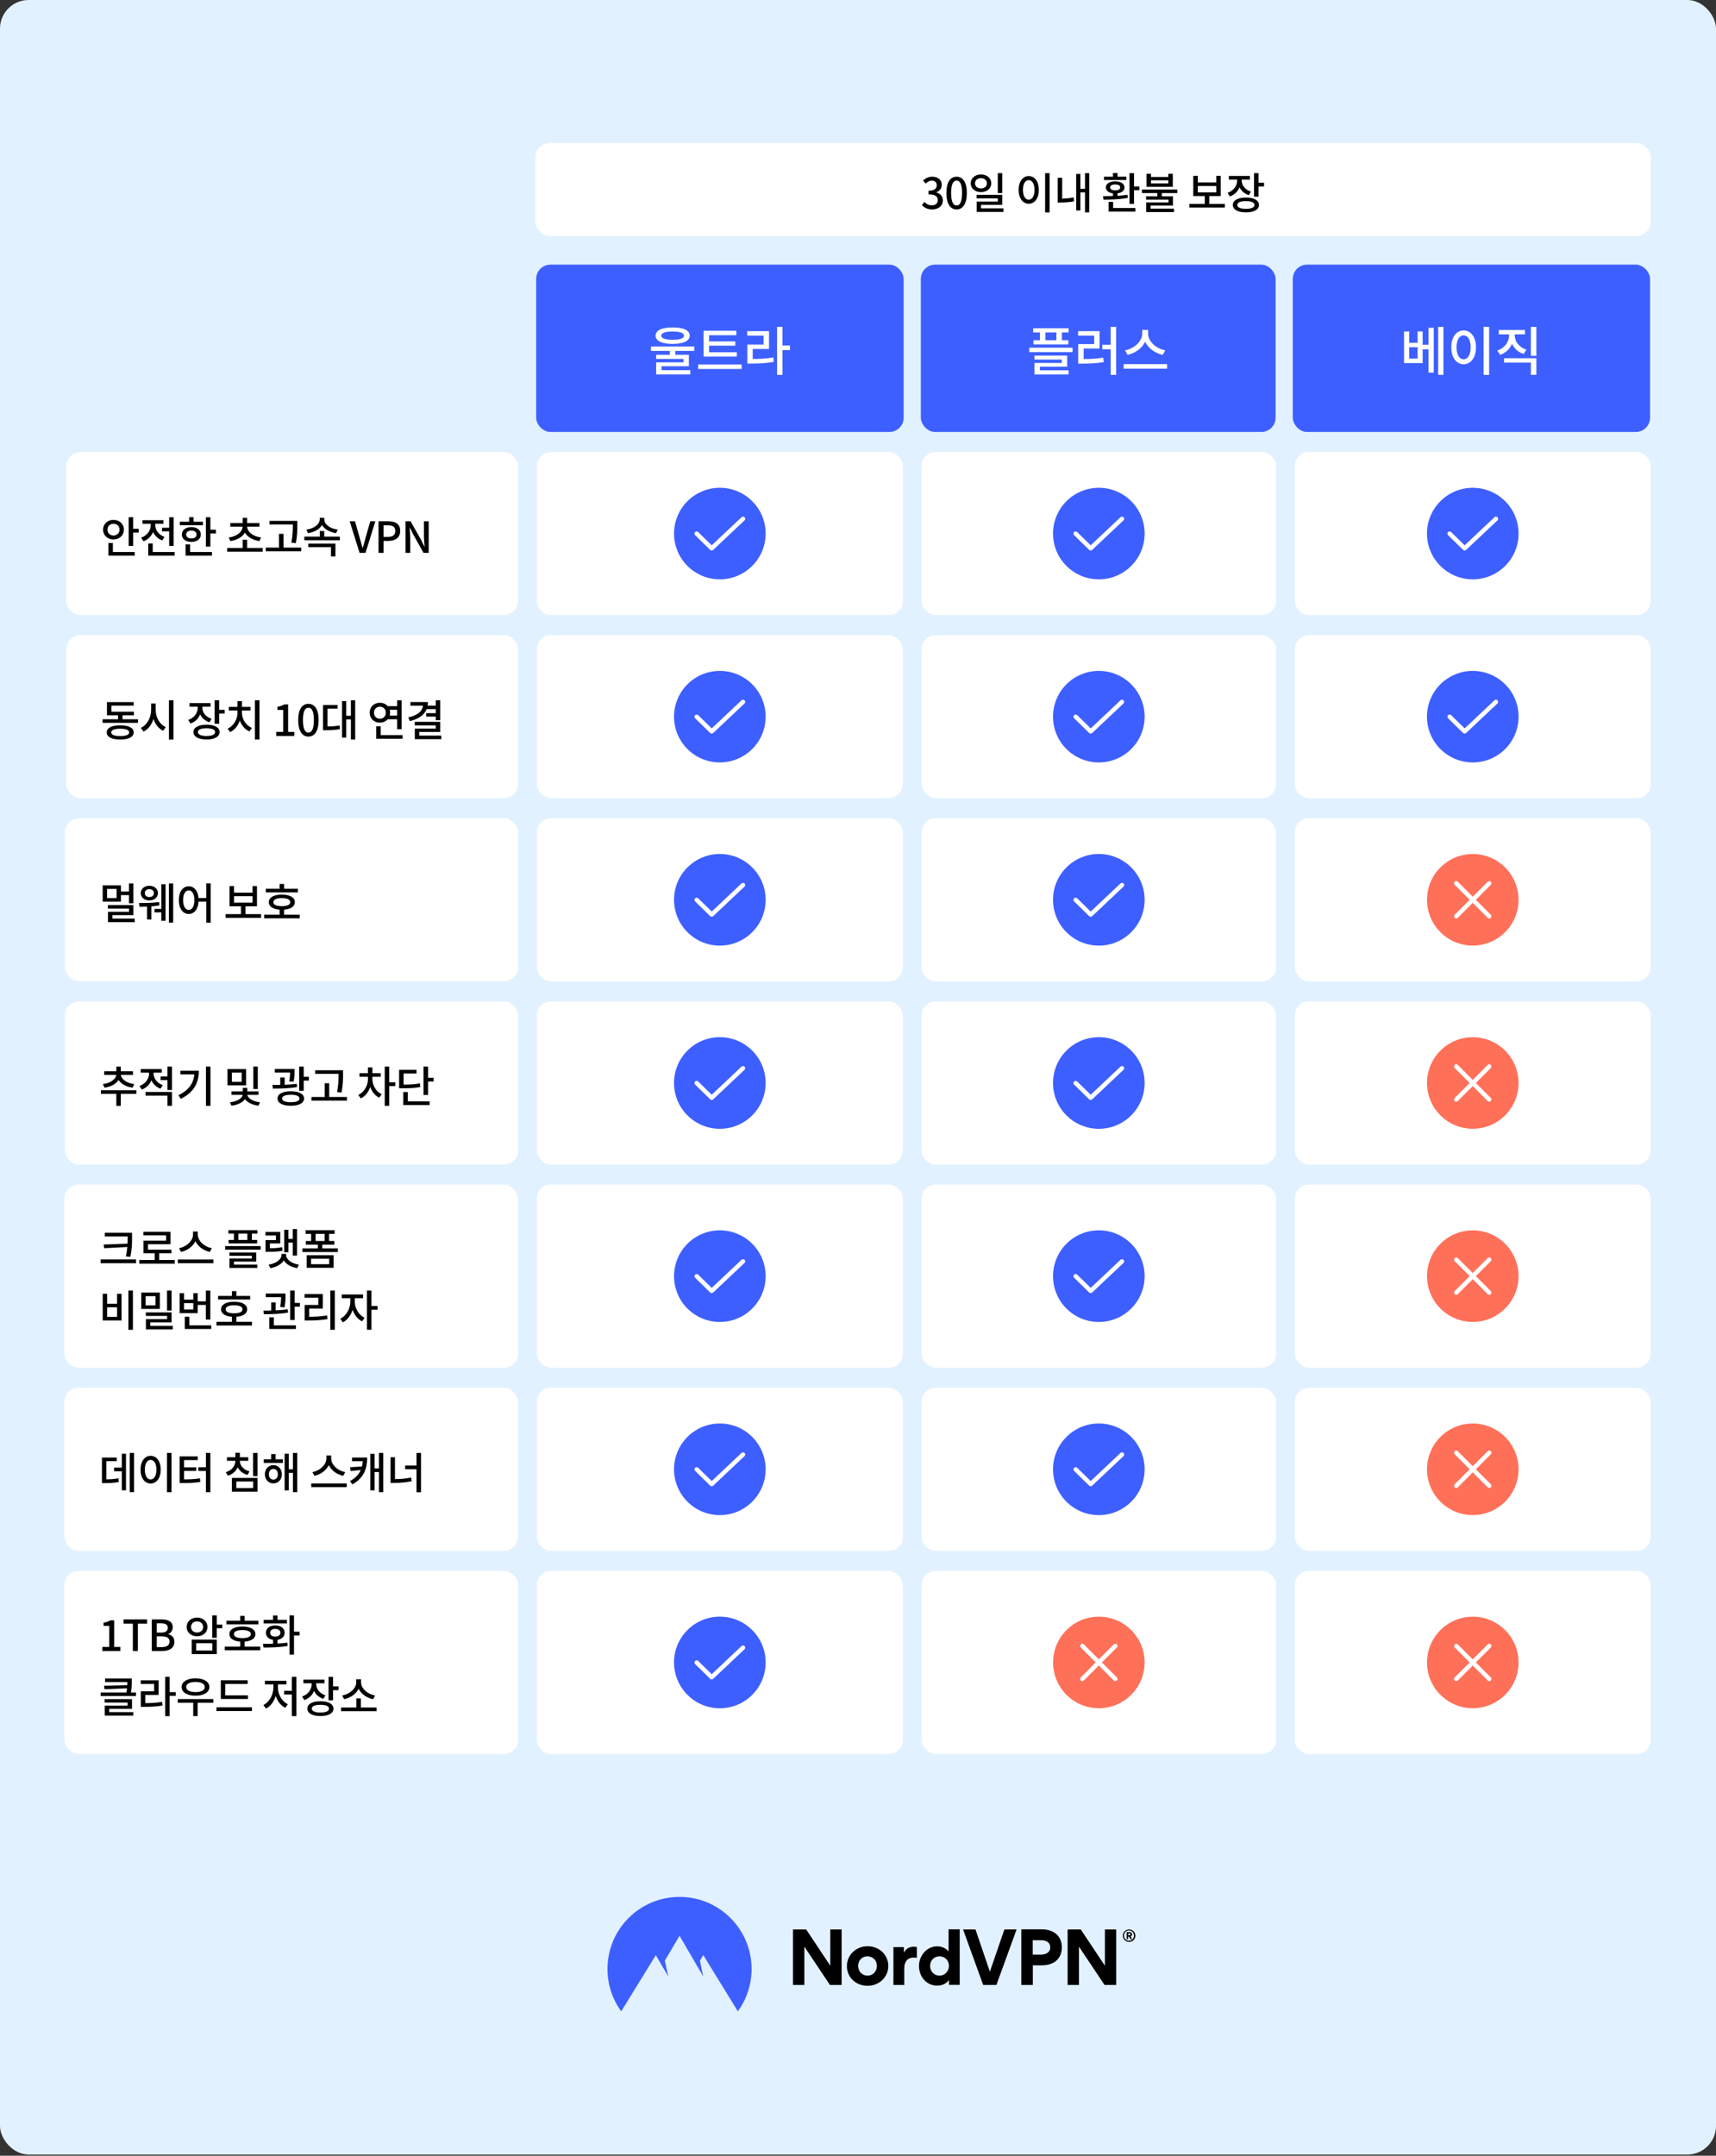 <svg fill="none" height="1507" viewBox="0 0 1200 1507" width="1200" xmlns="http://www.w3.org/2000/svg" xmlns:xlink="http://www.w3.org/1999/xlink"><rect x="0" y="0" width="1200" height="1507" fill="#333333" stroke="none"/><clipPath id="clip0_473_1647"><path d="M45 1326.18H1153V1406.18H45Z"/></clipPath><rect fill="#e2f1ff" height="1506.18" rx="20" width="1200"/><rect fill="#ffffff" height="65" rx="10" width="780" x="374.41" y="100"/><path d="M651.912 146.42C648.462 146.42 646.212 145.04 644.712 143.36L646.422 141.14C647.712 142.46 649.332 143.57 651.642 143.57 654.102 143.57 655.812 142.19 655.812 139.91 655.812 137.45 654.252 135.89 649.302 135.89V133.31C653.622 133.31 655.062 131.69 655.062 129.47 655.062 127.52 653.802 126.29 651.672 126.29 649.992 126.29 648.552 127.1 647.292 128.36L645.462 126.17C647.232 124.61 649.272 123.53 651.822 123.53 655.782 123.53 658.572 125.57 658.572 129.2 658.572 131.75 657.102 133.52 654.762 134.39V134.54C657.312 135.2 659.322 137.09 659.322 140.09 659.322 144.08 655.992 146.42 651.912 146.42ZM668.961 146.42C664.611 146.42 661.821 142.55 661.821 134.87 661.821 127.25 664.611 123.53 668.961 123.53 673.281 123.53 676.101 127.25 676.101 134.87 676.101 142.55 673.281 146.42 668.961 146.42ZM668.961 143.66C671.211 143.66 672.771 141.26 672.771 134.87 672.771 128.57 671.211 126.23 668.961 126.23 666.711 126.23 665.121 128.57 665.121 134.87 665.121 141.26 666.711 143.66 668.961 143.66ZM685.98 121.97C690.12 121.97 693.18 124.52 693.18 128.15 693.18 131.75 690.12 134.3 685.98 134.3 681.87 134.3 678.81 131.75 678.81 128.15 678.81 124.52 681.87 121.97 685.98 121.97ZM685.98 124.55C683.61 124.55 681.84 125.96 681.84 128.15 681.84 130.34 683.61 131.75 685.98 131.75 688.38 131.75 690.12 130.34 690.12 128.15 690.12 125.96 688.38 124.55 685.98 124.55ZM697.74 121.07H700.89V134.96H697.74V121.07ZM682.92 136.22H700.89V143.24H686.04V147.02H682.98V140.93H697.77V138.68H682.92V136.22ZM682.98 145.67H701.7V148.16H682.98V145.67ZM730.846 121.04H733.996V148.52H730.846V121.04ZM719.386 123.08C723.496 123.08 726.466 126.83 726.466 132.74 726.466 138.65 723.496 142.43 719.386 142.43 715.306 142.43 712.336 138.65 712.336 132.74 712.336 126.83 715.306 123.08 719.386 123.08ZM719.386 125.93C716.986 125.93 715.336 128.48 715.336 132.74 715.336 137.03 716.986 139.61 719.386 139.61 721.786 139.61 723.436 137.03 723.436 132.74 723.436 128.48 721.786 125.93 719.386 125.93ZM758.744 121.07H761.744V148.49H758.744V121.07ZM754.604 131.96H759.554V134.51H754.604V131.96ZM752.564 121.61H755.504V147.14H752.564V121.61ZM739.634 124.25H742.784V140.09H739.634V124.25ZM739.634 138.86H741.434C744.194 138.86 747.284 138.71 750.794 138.02L751.124 140.75C747.464 141.44 744.314 141.56 741.434 141.56H739.634V138.86ZM789.87 121.07H793.02V142.52H789.87V121.07ZM791.82 130.37H796.77V132.95H791.82V130.37ZM775.26 145.4H793.98V147.95H775.26V145.4ZM775.26 141.11H778.41V146.15H775.26V141.11ZM778.29 134.36H781.44V138.23H778.29V134.36ZM771.69 139.58 771.33 137.12C776.13 137.12 782.82 137.03 788.43 136.16L788.67 138.35C782.94 139.43 776.43 139.55 771.69 139.58ZM772.02 123.53H787.68V125.84H772.02V123.53ZM779.85 126.8C783.78 126.8 786.36 128.39 786.36 131.03 786.36 133.64 783.78 135.26 779.85 135.26 775.92 135.26 773.34 133.64 773.34 131.03 773.34 128.39 775.92 126.8 779.85 126.8ZM779.85 128.96C777.66 128.96 776.31 129.71 776.31 131.03 776.31 132.32 777.66 133.07 779.85 133.07 782.04 133.07 783.39 132.32 783.39 131.03 783.39 129.71 782.04 128.96 779.85 128.96ZM778.29 120.95H781.44V124.55H778.29V120.95ZM809.338 134.27H812.458V138.29H809.338V134.27ZM801.778 121.49H804.868V123.71H817.018V121.49H820.138V130.61H801.778V121.49ZM804.868 126.05V128.21H817.018V126.05H804.868ZM798.538 132.47H823.318V134.99H798.538V132.47ZM801.478 137.21H820.228V143.72H804.628V146.69H801.508V141.5H817.138V139.55H801.478V137.21ZM801.508 145.85H821.008V148.25H801.508V145.85ZM831.704 142.55H856.544V145.13H831.704V142.55ZM842.504 136.31H845.624V143.24H842.504V136.31ZM834.464 122.93H837.614V127.52H850.544V122.93H853.664V137.06H834.464V122.93ZM837.614 130.01V134.51H850.544V130.01H837.614ZM865.151 124.07H867.731V126.05C867.731 131.18 864.941 135.62 860.021 137.3L858.461 134.81C862.751 133.34 865.151 129.8 865.151 126.05V124.07ZM865.751 124.07H868.301V126.05C868.301 129.44 870.581 132.62 874.781 133.97L873.281 136.43C868.421 134.87 865.751 130.79 865.751 126.05V124.07ZM859.331 123.02H874.061V125.54H859.331V123.02ZM876.941 121.07H880.091V137.48H876.941V121.07ZM879.221 127.73H883.961V130.34H879.221V127.73ZM871.271 138.11C876.881 138.11 880.391 140.03 880.391 143.27 880.391 146.54 876.881 148.46 871.271 148.46 865.631 148.46 862.121 146.54 862.121 143.27 862.121 140.03 865.631 138.11 871.271 138.11ZM871.271 140.6C867.461 140.6 865.241 141.53 865.241 143.27 865.241 145.04 867.461 146 871.271 146 875.081 146 877.271 145.04 877.271 143.27 877.271 141.53 875.081 140.6 871.271 140.6Z" fill="#000000"/><rect fill="#3e5fff" height="117" rx="10" width="257" x="374.934" y="185"/><path d="M468.421 244.37H472.234V249.32H468.421V244.37ZM470.364 228.897C477.881 228.897 482.318 230.913 482.318 234.653 482.318 238.357 477.881 240.41 470.364 240.41 462.848 240.41 458.448 238.357 458.448 234.653 458.448 230.913 462.848 228.897 470.364 228.897ZM470.364 231.757C465.194 231.757 462.408 232.747 462.408 234.653 462.408 236.56 465.194 237.55 470.364 237.55 475.571 237.55 478.321 236.56 478.321 234.653 478.321 232.747 475.571 231.757 470.364 231.757ZM455.221 242.243H485.508V245.323H455.221V242.243ZM458.814 248.037H481.731V256.03H462.664V259.623H458.851V253.317H477.954V250.897H458.814V248.037ZM458.851 258.78H482.684V261.75H458.851V258.78ZM491.995 246.24H515.242V249.283H491.995V246.24ZM488.255 254.783H518.615V257.937H488.255V254.783ZM491.995 231.207H514.912V234.323H495.882V247.12H491.995V231.207ZM494.672 238.65H514.178V241.657H494.672V238.65ZM543.399 228.493H547.212V262.08H543.399V228.493ZM546.332 241.547H552.419V244.737H546.332V241.547ZM522.609 250.97H525.322C531.335 250.97 535.735 250.787 540.759 249.87L541.125 252.987C535.992 253.903 531.482 254.16 525.322 254.16H522.609V250.97ZM522.535 231.5H537.789V243.967H526.385V252.217H522.609V240.85H533.975V234.617H522.535V231.5Z" fill="#ffffff"/><rect fill="#3e5fff" height="117" rx="10" width="248.096" x="643.934" y="185"/><path d="M722.519 229.483H747.269V232.417H722.519V229.483ZM722.703 237.843H747.086V240.777H722.703V237.843ZM727.213 230.62H731.063V239.75H727.213V230.62ZM738.726 230.62H742.576V239.75H738.726V230.62ZM719.769 243.087H750.056V246.13H719.769V243.087ZM723.363 248.587H746.279V256.36H727.213V259.99H723.399V253.72H742.503V251.373H723.363V248.587ZM723.399 258.89H747.233V261.75H723.399V258.89ZM776.71 228.493H780.523V262.08H776.71V228.493ZM770.843 241.033H777.553V244.15H770.843V241.033ZM753.977 251.007H756.617C762.337 251.007 766.59 250.86 771.467 249.98L771.833 253.133C766.81 253.977 762.447 254.197 756.617 254.197H753.977V251.007ZM753.903 231.5H768.937V243.637H757.79V251.96H753.977V240.557H765.16V234.617H753.903V231.5ZM798.78 230.657H802.117V233.187C802.117 240.447 796.03 246.46 788.477 248.073L786.79 244.883C793.427 243.673 798.78 238.467 798.78 233.187V230.657ZM799.514 230.657H802.85V233.187C802.85 238.54 808.204 243.673 814.84 244.883L813.154 248.073C805.6 246.46 799.514 240.52 799.514 233.187V230.657ZM785.8 254.563H816.16V257.717H785.8V254.563Z" fill="#ffffff"/><rect fill="#3e5fff" height="117" rx="10" width="249.857" x="904.03" y="185"/><path d="M981.846 231.72H985.476V239.677H991.343V231.72H994.863V253.83H981.846V231.72ZM985.476 242.72V250.713H991.343V242.72H985.476ZM1005.72 228.53H1009.38V262.043H1005.72V228.53ZM994.24 241.033H1000.29V244.187H994.24V241.033ZM998.97 229.19H1002.6V260.467H998.97V229.19ZM1037.5 228.493H1041.35V262.08H1037.5V228.493ZM1023.5 230.987C1028.52 230.987 1032.15 235.57 1032.15 242.793 1032.15 250.017 1028.52 254.637 1023.5 254.637 1018.51 254.637 1014.88 250.017 1014.88 242.793 1014.88 235.57 1018.51 230.987 1023.5 230.987ZM1023.5 234.47C1020.56 234.47 1018.55 237.587 1018.55 242.793 1018.55 248.037 1020.56 251.19 1023.5 251.19 1026.43 251.19 1028.45 248.037 1028.45 242.793 1028.45 237.587 1026.43 234.47 1023.5 234.47ZM1055.32 231.977H1058.51V234.397C1058.51 240.63 1055.03 246.02 1049.05 248.037L1047.07 245.067C1052.35 243.27 1055.32 238.907 1055.32 234.397V231.977ZM1056.09 231.977H1059.24V234.397C1059.24 238.687 1062.25 242.757 1067.42 244.443L1065.48 247.45C1059.57 245.507 1056.09 240.337 1056.09 234.397V231.977ZM1070.54 228.53H1074.39V248.77H1070.54V228.53ZM1051.8 250.42H1074.39V262.043H1070.54V253.5H1051.8V250.42ZM1048.1 230.693H1066.39V233.773H1048.1V230.693Z" fill="#ffffff"/><rect fill="#ffffff" height="114" rx="10" width="316" x="46.35" y="316"/><path d="M89.97 361.57H93.12V381.64H89.97V361.57ZM92.19 369.67H96.99V372.28H92.19V369.67ZM75.78 385.9H94.23V388.45H75.78V385.9ZM75.78 379.57H78.93V386.98H75.78V379.57ZM79.35 363.43C83.49 363.43 86.64 366.28 86.64 370.27 86.64 374.26 83.49 377.11 79.35 377.11 75.21 377.11 72.09 374.26 72.09 370.27 72.09 366.28 75.21 363.43 79.35 363.43ZM79.35 366.16C76.98 366.16 75.15 367.78 75.15 370.27 75.15 372.76 76.98 374.38 79.35 374.38 81.75 374.38 83.58 372.76 83.58 370.27 83.58 367.78 81.75 366.16 79.35 366.16ZM113.308 368.92H119.998V371.47H113.308V368.92ZM118.288 361.6H121.438V381.64H118.288V361.6ZM103.678 385.9H122.128V388.45H103.678V385.9ZM103.678 379.9H106.798V387.31H103.678V379.9ZM105.418 365.08H107.968V367.06C107.968 372.13 105.178 376.63 100.288 378.37L98.698 375.85C102.958 374.38 105.418 370.78 105.418 367.06V365.08ZM106.048 365.08H108.568V367.06C108.568 370.45 110.908 373.87 115.018 375.31L113.458 377.77C108.718 376.12 106.048 371.8 106.048 367.06V365.08ZM99.598 363.64H114.298V366.16H99.598V363.64ZM143.966 361.6H147.116V382.12H143.966V361.6ZM146.186 370.3H150.986V372.91H146.186V370.3ZM125.756 364.72H141.896V367.21H125.756V364.72ZM133.826 368.47C137.726 368.47 140.456 370.57 140.456 373.66 140.456 376.78 137.726 378.85 133.826 378.85 129.896 378.85 127.166 376.78 127.166 373.66 127.166 370.57 129.896 368.47 133.826 368.47ZM133.826 370.9C131.666 370.9 130.196 371.95 130.196 373.66 130.196 375.4 131.666 376.42 133.826 376.42 135.986 376.42 137.456 375.4 137.456 373.66 137.456 371.95 135.986 370.9 133.826 370.9ZM132.266 361.57H135.386V365.95H132.266V361.57ZM129.776 385.9H148.226V388.45H129.776V385.9ZM129.776 380.53H132.926V386.98H129.776V380.53ZM158.861 383.11H183.701V385.69H158.861V383.11ZM169.691 377.32H172.811V384.46H169.691V377.32ZM169.661 367.3H172.451V367.9C172.451 373.33 167.771 377.23 161.111 378.25L159.941 375.76C165.881 374.95 169.661 371.65 169.661 367.9V367.3ZM170.081 367.3H172.841V367.9C172.841 371.65 176.621 374.95 182.561 375.76L181.391 378.25C174.761 377.23 170.081 373.33 170.081 367.9V367.3ZM161.051 365.62H181.421V368.17H161.051V365.62ZM169.691 362.05H172.811V366.61H169.691V362.05ZM188.439 364.12H205.959V366.67H188.439V364.12ZM185.859 382.81H210.639V385.39H185.859V382.81ZM195.099 373.18H198.249V384.1H195.099V373.18ZM204.789 364.12H207.939V366.79C207.939 370.21 207.939 374.02 206.889 379.69L203.739 379.33C204.789 373.99 204.789 370.09 204.789 366.79V364.12ZM212.827 375.13H237.667V377.65H212.827V375.13ZM223.627 371.23H226.747V376.24H223.627V371.23ZM223.597 362.02H226.297V363.07C226.297 368.05 221.587 371.77 215.377 372.73L214.207 370.24C219.667 369.55 223.597 366.46 223.597 363.07V362.02ZM224.107 362.02H226.777V363.07C226.777 366.52 230.707 369.55 236.167 370.24L234.997 372.73C228.817 371.74 224.107 368.11 224.107 363.07V362.02ZM215.587 379.99H234.577V388.99H231.457V382.48H215.587V379.99ZM251.453 386.5 244.553 364.42H248.243L251.513 375.85C252.233 378.4 252.773 380.53 253.523 383.08H253.673C254.453 380.53 254.963 378.4 255.683 375.85L258.923 364.42H262.493L255.593 386.5H251.453ZM264.705 386.5V364.42H271.425C276.345 364.42 279.855 366.1 279.855 371.11 279.855 375.94 276.345 378.13 271.545 378.13H268.215V386.5H264.705ZM268.215 375.34H271.215C274.725 375.34 276.405 373.99 276.405 371.11 276.405 368.17 274.605 367.24 271.065 367.24H268.215V375.34ZM283.558 386.5V364.42H287.128L294.478 377.41 296.788 382.06H296.938C296.728 379.81 296.458 377.11 296.458 374.74V364.42H299.788V386.5H296.188L288.898 373.51 286.588 368.86H286.438C286.588 371.17 286.888 373.69 286.888 376.12V386.5H283.558Z" fill="#000000"/><rect fill="#ffffff" height="114" rx="10" width="256.06" x="375.35" y="316"/><path d="M503.38 405C521.07 405 535.41 390.673 535.41 373 535.41 355.327 521.07 341 503.38 341 485.691 341 471.35 355.327 471.35 373 471.35 390.673 485.691 405 503.38 405Z" fill="#3e5fff"/><path clip-rule="evenodd" d="M520.695 361.636C521.272 362.248 521.244 363.212 520.632 363.789L498.73 384.427C498.135 384.988 497.203 384.98 496.618 384.408L486.109 374.128C485.507 373.54 485.497 372.576 486.086 371.975 486.675 371.374 487.64 371.364 488.241 371.952L497.704 381.208 518.54 361.573C519.153 360.996 520.117 361.024 520.695 361.636Z" fill="#ffffff" fill-rule="evenodd"/><rect fill="#ffffff" height="114" rx="10" width="248" x="644.41" y="316"/><path d="M768.41 405C786.1 405 800.44 390.673 800.44 373 800.44 355.327 786.1 341 768.41 341 750.721 341 736.38 355.327 736.38 373 736.38 390.673 750.721 405 768.41 405Z" fill="#3e5fff"/><path clip-rule="evenodd" d="M785.725 361.636C786.303 362.248 786.274 363.212 785.662 363.789L763.76 384.427C763.165 384.988 762.233 384.98 761.648 384.408L751.139 374.128C750.537 373.54 750.527 372.576 751.116 371.975 751.705 371.374 752.67 371.364 753.271 371.952L762.734 381.208 783.57 361.573C784.183 360.996 785.147 361.024 785.725 361.636Z" fill="#ffffff" fill-rule="evenodd"/><rect fill="#ffffff" height="114" rx="10" width="249" x="905.41" y="316"/><path d="M1029.91 405C1047.6 405 1061.94 390.673 1061.94 373 1061.94 355.327 1047.6 341 1029.91 341 1012.22 341 997.88 355.327 997.88 373 997.88 390.673 1012.22 405 1029.91 405Z" fill="#3e5fff"/><path clip-rule="evenodd" d="M1047.22 361.636C1047.8 362.248 1047.77 363.212 1047.16 363.789L1025.26 384.427C1024.67 384.988 1023.73 384.98 1023.15 384.408L1012.64 374.128C1012.04 373.54 1012.03 372.576 1012.62 371.975 1013.2 371.374 1014.17 371.364 1014.77 371.952L1024.23 381.208 1045.07 361.573C1045.68 360.996 1046.65 361.024 1047.22 361.636Z" fill="#ffffff" fill-rule="evenodd"/><rect fill="#ffffff" height="114" rx="10" width="316" x="46.35" y="444"/><path d="M71.73 502.8H96.51V505.32H71.73V502.8ZM82.56 498.54H85.68V503.82H82.56V498.54ZM74.79 497.55H93.66V500.04H74.79V497.55ZM74.79 490.8H93.48V493.29H77.91V499.08H74.79V490.8ZM84.06 507.03C89.94 507.03 93.51 508.83 93.51 512.01 93.51 515.19 89.94 516.99 84.06 516.99 78.18 516.99 74.61 515.19 74.61 512.01 74.61 508.83 78.18 507.03 84.06 507.03ZM84.06 509.43C80.04 509.43 77.79 510.33 77.79 512.01 77.79 513.69 80.04 514.56 84.06 514.56 88.08 514.56 90.33 513.69 90.33 512.01 90.33 510.33 88.08 509.43 84.06 509.43ZM105.688 491.82H108.268V496.32C108.268 502.95 105.298 509.04 100.378 511.44L98.488 508.83C102.868 506.85 105.688 501.57 105.688 496.32V491.82ZM106.288 491.82H108.838V496.32C108.838 501.36 111.628 506.4 115.948 508.32L114.088 510.84C109.258 508.56 106.288 502.71 106.288 496.32V491.82ZM118.138 489.54H121.288V517.02H118.138V489.54ZM138.314 492.57H140.894V494.55C140.894 499.68 138.104 504.12 133.184 505.8L131.624 503.31C135.914 501.84 138.314 498.3 138.314 494.55V492.57ZM138.914 492.57H141.464V494.55C141.464 497.94 143.744 501.12 147.944 502.47L146.444 504.93C141.584 503.37 138.914 499.29 138.914 494.55V492.57ZM132.494 491.52H147.224V494.04H132.494V491.52ZM150.104 489.57H153.254V505.98H150.104V489.57ZM152.384 496.23H157.124V498.84H152.384V496.23ZM144.434 506.61C150.044 506.61 153.554 508.53 153.554 511.77 153.554 515.04 150.044 516.96 144.434 516.96 138.794 516.96 135.284 515.04 135.284 511.77 135.284 508.53 138.794 506.61 144.434 506.61ZM144.434 509.1C140.624 509.1 138.404 510.03 138.404 511.77 138.404 513.54 140.624 514.5 144.434 514.5 148.244 514.5 150.434 513.54 150.434 511.77 150.434 510.03 148.244 509.1 144.434 509.1ZM178.271 489.57H181.451V516.99H178.271V489.57ZM166.061 496.35H168.581V498.3C168.581 504.12 165.581 509.64 160.901 511.8L159.191 509.37C163.421 507.45 166.061 502.8 166.061 498.3V496.35ZM166.721 496.35H169.181V498.3C169.181 502.59 171.881 507.06 176.171 508.92L174.461 511.32C169.751 509.28 166.721 503.94 166.721 498.3V496.35ZM160.001 494.19H175.151V496.71H160.001V494.19ZM166.061 490.14H169.211V495.54H166.061V490.14ZM193.167 514.5V511.65H198.027V496.29H194.037V494.1C196.137 493.74 197.577 493.2 198.867 492.42H201.477V511.65H205.797V514.5H193.167ZM215.677 514.92C211.327 514.92 208.537 511.05 208.537 503.37 208.537 495.75 211.327 492.03 215.677 492.03 219.997 492.03 222.817 495.75 222.817 503.37 222.817 511.05 219.997 514.92 215.677 514.92ZM215.677 512.16C217.927 512.16 219.487 509.76 219.487 503.37 219.487 497.07 217.927 494.73 215.677 494.73 213.427 494.73 211.837 497.07 211.837 503.37 211.837 509.76 213.427 512.16 215.677 512.16ZM245.386 489.57H248.386V516.99H245.386V489.57ZM241.186 500.37H246.136V502.92H241.186V500.37ZM239.206 490.11H242.116V515.64H239.206V490.11ZM225.886 507.87H227.746C231.466 507.87 234.226 507.75 237.436 507.12L237.706 509.7C234.406 510.36 231.586 510.48 227.746 510.48H225.886V507.87ZM225.886 492.84H236.056V495.39H229.006V509.1H225.886V492.84ZM270.692 493.65H278.852V496.2H270.692V493.65ZM270.692 500.25H278.852V502.8H270.692V500.25ZM277.712 489.6H280.862V509.76H277.712V489.6ZM263.102 513.9H281.552V516.45H263.102V513.9ZM263.102 507.72H266.222V515.13H263.102V507.72ZM265.652 491.28C269.702 491.28 272.792 494.16 272.792 498.24 272.792 502.29 269.702 505.2 265.652 505.2 261.602 505.2 258.512 502.29 258.512 498.24 258.512 494.16 261.602 491.28 265.652 491.28ZM265.652 494.04C263.282 494.04 261.512 495.72 261.512 498.24 261.512 500.76 263.282 502.44 265.652 502.44 268.022 502.44 269.792 500.76 269.792 498.24 269.792 495.72 268.022 494.04 265.652 494.04ZM304.71 489.57H307.86V503.46H304.71V489.57ZM295.83 490.77H299.25C299.25 497.85 294.72 502.2 286.59 504.09L285.51 501.54C292.5 500.01 295.83 496.68 295.83 492.42V490.77ZM287.01 490.77H297.18V493.32H287.01V490.77ZM298.23 493.29H305.16V495.72H298.23V493.29ZM298.02 498.57H305.01V500.97H298.02V498.57ZM290.01 504.6H307.86V511.71H293.19V515.64H290.07V509.34H304.71V507.09H290.01V504.6ZM290.07 514.23H308.61V516.72H290.07V514.23Z" fill="#000000"/><rect fill="#ffffff" height="114" rx="10" width="256.06" x="375.35" y="444"/><path d="M503.38 533C521.07 533 535.41 518.673 535.41 501 535.41 483.327 521.07 469 503.38 469 485.691 469 471.35 483.327 471.35 501 471.35 518.673 485.691 533 503.38 533Z" fill="#3e5fff"/><path clip-rule="evenodd" d="M520.695 489.636C521.272 490.248 521.244 491.212 520.632 491.789L498.73 512.427C498.135 512.988 497.203 512.98 496.618 512.408L486.109 502.128C485.507 501.54 485.497 500.576 486.086 499.975 486.675 499.374 487.64 499.364 488.241 499.952L497.704 509.208 518.54 489.573C519.153 488.996 520.117 489.024 520.695 489.636Z" fill="#ffffff" fill-rule="evenodd"/><rect fill="#ffffff" height="114" rx="10" width="248" x="644.41" y="444"/><path d="M768.41 533C786.1 533 800.44 518.673 800.44 501 800.44 483.327 786.1 469 768.41 469 750.721 469 736.38 483.327 736.38 501 736.38 518.673 750.721 533 768.41 533Z" fill="#3e5fff"/><path clip-rule="evenodd" d="M785.725 489.636C786.303 490.248 786.274 491.212 785.662 491.789L763.76 512.427C763.165 512.988 762.233 512.98 761.648 512.408L751.139 502.128C750.537 501.54 750.527 500.576 751.116 499.975 751.705 499.374 752.67 499.364 753.271 499.952L762.734 509.208 783.57 489.573C784.183 488.996 785.147 489.024 785.725 489.636Z" fill="#ffffff" fill-rule="evenodd"/><rect fill="#ffffff" height="114" rx="10" width="249" x="905.41" y="444"/><path d="M1029.91 533C1047.6 533 1061.94 518.673 1061.94 501 1061.94 483.327 1047.6 469 1029.91 469 1012.22 469 997.88 483.327 997.88 501 997.88 518.673 1012.22 533 1029.91 533Z" fill="#3e5fff"/><path clip-rule="evenodd" d="M1047.22 489.636C1047.8 490.248 1047.77 491.212 1047.16 491.789L1025.26 512.427C1024.67 512.988 1023.73 512.98 1023.15 512.408L1012.64 502.128C1012.04 501.54 1012.03 500.576 1012.62 499.975 1013.2 499.374 1014.17 499.364 1014.77 499.952L1024.23 509.208 1045.07 489.573C1045.68 488.996 1046.65 489.024 1047.22 489.636Z" fill="#ffffff" fill-rule="evenodd"/><rect fill="#ffffff" height="114" rx="10" width="317" x="45.35" y="572"/><path d="M71.804 618.95H84.584V630.32H71.804V618.95ZM81.524 621.41H74.894V627.83H81.524V621.41ZM90.164 617.57H93.284V631.46H90.164V617.57ZM83.744 623.27H91.094V625.76H83.744V623.27ZM75.434 632.75H93.284V639.74H78.584V643.52H75.494V637.43H90.194V635.21H75.434V632.75ZM75.494 642.17H94.214V644.66H75.494V642.17ZM104.441 619.22C107.921 619.22 110.441 621.32 110.441 624.35 110.441 627.35 107.921 629.45 104.441 629.45 100.961 629.45 98.441 627.35 98.441 624.35 98.441 621.32 100.961 619.22 104.441 619.22ZM104.441 621.59C102.551 621.59 101.231 622.67 101.231 624.35 101.231 626 102.551 627.11 104.441 627.11 106.301 627.11 107.651 626 107.651 624.35 107.651 622.67 106.301 621.59 104.441 621.59ZM118.121 617.57H121.121V644.99H118.121V617.57ZM112.841 618.11H115.781V643.64H112.841V618.11ZM108.071 635.39H113.831V637.82H108.071V635.39ZM102.851 632.57H105.851V642.8H102.851V632.57ZM97.571 633.86 97.181 631.28C100.901 631.28 106.871 631.22 111.251 630.59L111.491 632.9C106.931 633.8 101.231 633.86 97.571 633.86ZM131.979 619.58C136.029 619.58 138.909 623.33 138.909 629.24 138.909 635.15 136.029 638.93 131.979 638.93 127.929 638.93 125.049 635.15 125.049 629.24 125.049 623.33 127.929 619.58 131.979 619.58ZM131.979 622.43C129.639 622.43 128.049 624.98 128.049 629.24 128.049 633.53 129.639 636.11 131.979 636.11 134.349 636.11 135.939 633.53 135.939 629.24 135.939 624.98 134.349 622.43 131.979 622.43ZM144.219 617.54H147.339V645.02H144.219V617.54ZM137.949 627.77H145.569V630.29H137.949V627.77ZM157.735 639.05H182.575V641.63H157.735V639.05ZM168.535 632.81H171.655V639.74H168.535V632.81ZM160.495 619.43H163.645V624.02H176.575V619.43H179.695V633.56H160.495V619.43ZM163.645 626.51V631.01H176.575V626.51H163.645ZM185.873 621.32H208.283V623.84H185.873V621.32ZM184.733 639.44H209.573V641.99H184.733V639.44ZM195.533 635.39H198.653V640.43H195.533V635.39ZM197.063 625.4C202.673 625.4 206.183 627.35 206.183 630.68 206.183 634.01 202.673 635.96 197.063 635.96 191.453 635.96 187.973 634.01 187.973 630.68 187.973 627.35 191.453 625.4 197.063 625.4ZM197.063 627.86C193.313 627.86 191.153 628.85 191.153 630.68 191.153 632.51 193.313 633.47 197.063 633.47 200.813 633.47 202.973 632.51 202.973 630.68 202.973 628.85 200.813 627.86 197.063 627.86ZM195.533 617.96H198.653V622.88H195.533V617.96Z" fill="#000000"/><rect fill="#ffffff" height="114.06" rx="10" width="256.06" x="375.35" y="572"/><path d="M503.38 661.06C521.07 661.06 535.41 646.72 535.41 629.03 535.41 611.34 521.07 597 503.38 597 485.691 597 471.35 611.34 471.35 629.03 471.35 646.72 485.691 661.06 503.38 661.06Z" fill="#3e5fff"/><path clip-rule="evenodd" d="M520.695 617.655C521.273 618.268 521.244 619.232 520.632 619.81L498.73 640.468C498.135 641.029 497.203 641.021 496.618 640.448L486.109 630.159C485.507 629.571 485.497 628.606 486.086 628.004 486.675 627.402 487.64 627.392 488.241 627.981L497.704 637.245 518.54 617.592C519.153 617.015 520.117 617.043 520.695 617.655Z" fill="#ffffff" fill-rule="evenodd"/><rect fill="#ffffff" height="114.06" rx="10" width="248" x="644.41" y="572"/><path d="M768.41 661.06C786.1 661.06 800.44 646.72 800.44 629.03 800.44 611.34 786.1 597 768.41 597 750.721 597 736.38 611.34 736.38 629.03 736.38 646.72 750.721 661.06 768.41 661.06Z" fill="#3e5fff"/><path clip-rule="evenodd" d="M785.725 617.655C786.303 618.268 786.274 619.232 785.662 619.81L763.76 640.468C763.165 641.029 762.233 641.021 761.648 640.448L751.139 630.159C750.537 629.571 750.527 628.606 751.116 628.004 751.705 627.402 752.67 627.392 753.271 627.981L762.734 637.245 783.57 617.592C784.183 617.015 785.147 617.043 785.725 617.655Z" fill="#ffffff" fill-rule="evenodd"/><rect fill="#ffffff" height="114.06" rx="10" width="249" x="905.41" y="572"/><path d="M1029.91 661.03C1047.58 661.03 1061.91 646.703 1061.91 629.03 1061.91 611.357 1047.58 597.03 1029.91 597.03 1012.24 597.03 997.91 611.357 997.91 629.03 997.91 646.703 1012.24 661.03 1029.91 661.03Z" fill="#ff7059"/><g fill="#ffffff"><path clip-rule="evenodd" d="M1042.53 616.391C1043.12 616.986 1043.12 617.95 1042.53 618.545L1019.43 641.648C1018.83 642.243 1017.87 642.243 1017.27 641.648 1016.68 641.054 1016.68 640.089 1017.27 639.495L1040.37 616.391C1040.97 615.797 1041.93 615.797 1042.53 616.391Z" fill-rule="evenodd"/><path clip-rule="evenodd" d="M1017.27 616.391C1017.87 615.797 1018.83 615.797 1019.43 616.391L1042.53 639.495C1043.12 640.089 1043.12 641.054 1042.53 641.648 1041.93 642.243 1040.97 642.243 1040.37 641.648L1017.27 618.545C1016.68 617.95 1016.68 616.986 1017.27 616.391Z" fill-rule="evenodd"/><rect height="114" rx="10" width="317" x="45.35" y="700.06"/></g><path d="M81.355 763.12H84.475V773.08H81.355V763.12ZM70.555 762.13H95.335V764.71H70.555V762.13ZM81.325 750.43H84.085V751.12C84.085 755.77 79.465 759.49 73.075 760.36L71.965 757.87C77.455 757.18 81.325 754.15 81.325 751.12V750.43ZM81.745 750.43H84.475V751.12C84.475 754.09 88.375 757.18 93.835 757.87L92.725 760.36C86.335 759.52 81.745 755.68 81.745 751.12V750.43ZM72.865 748.9H92.995V751.42H72.865V748.9ZM81.355 745.66H84.475V749.77H81.355V745.66ZM104.243 748.39H106.793V750.4C106.793 755.47 104.003 759.97 99.113 761.65L97.523 759.16C101.783 757.72 104.243 754.09 104.243 750.4V748.39ZM104.873 748.39H107.393V750.4C107.393 753.79 109.733 757.18 113.843 758.59L112.283 761.08C107.543 759.43 104.873 755.11 104.873 750.4V748.39ZM112.313 752.5H118.013V755.08H112.313V752.5ZM98.423 747.34H113.123V749.86H98.423V747.34ZM101.783 763.36H120.263V773.05H117.113V765.91H101.783V763.36ZM117.113 745.63H120.263V761.98H117.113V745.63ZM144.02 745.63H147.17V773.05H144.02V745.63ZM135.98 748.54H139.07C139.07 756.67 135.83 763.57 126.41 768.16L124.76 765.64C132.65 761.83 135.98 756.4 135.98 749.08V748.54ZM126.11 748.54H137.39V751.06H126.11V748.54ZM159.096 747.34H172.086V758.71H159.096V747.34ZM169.026 749.83H162.156V756.25H169.026V749.83ZM177.126 745.63H180.276V761.29H177.126V745.63ZM169.716 764.65H172.416V765.1C172.416 769.03 168.036 772.27 161.826 772.96L160.806 770.59C166.116 770.05 169.716 767.5 169.716 765.1V764.65ZM170.226 764.65H172.956V765.1C172.956 767.41 176.526 770.02 181.806 770.59L180.756 772.96C174.546 772.27 170.226 768.91 170.226 765.1V764.65ZM161.886 762.97H180.786V765.37H161.886V762.97ZM169.746 760.51H172.956V764.08H169.746V760.51ZM192.172 747.25H204.112V749.77H192.172V747.25ZM195.982 753.28H199.072V759.91H195.982V753.28ZM202.852 747.25H205.972V748.87C205.972 750.61 205.972 753.07 205.282 756.19L202.222 755.92C202.852 752.86 202.852 750.61 202.852 748.87V747.25ZM209.212 745.63H212.392V762.55H209.212V745.63ZM211.042 752.77H216.022V755.38H211.042V752.77ZM190.852 761.02 190.522 758.47C195.472 758.47 202.042 758.41 207.532 757.69L207.742 759.94C202.102 760.9 195.742 761.02 190.852 761.02ZM203.362 762.88C209.092 762.88 212.632 764.77 212.632 767.92 212.632 771.13 209.092 772.99 203.362 772.99 197.632 772.99 194.092 771.13 194.092 767.92 194.092 764.77 197.632 762.88 203.362 762.88ZM203.362 765.31C199.522 765.31 197.272 766.24 197.272 767.92 197.272 769.63 199.522 770.53 203.362 770.53 207.202 770.53 209.422 769.63 209.422 767.92 209.422 766.24 207.202 765.31 203.362 765.31ZM220.4 748.18H237.92V750.73H220.4V748.18ZM217.82 766.87H242.6V769.45H217.82V766.87ZM227.06 757.24H230.21V768.16H227.06V757.24ZM236.75 748.18H239.9V750.85C239.9 754.27 239.9 758.08 238.85 763.75L235.7 763.39C236.75 758.05 236.75 754.15 236.75 750.85V748.18ZM257.316 752.41H259.776V754.36C259.776 760.12 256.926 765.67 252.306 767.86L250.566 765.43C254.796 763.45 257.316 758.8 257.316 754.36V752.41ZM257.976 752.41H260.406V754.36C260.406 758.53 262.806 762.97 266.886 764.98L265.176 767.35C260.646 765.19 257.976 759.82 257.976 754.36V752.41ZM251.406 750.25H266.226V752.77H251.406V750.25ZM257.286 746.2H260.436V751.6H257.286V746.2ZM269.046 745.63H272.196V773.05H269.046V745.63ZM271.476 756.61H276.456V759.22H271.476V756.61ZM296.194 745.63H299.344V765.46H296.194V745.63ZM298.414 753.46H303.214V756.07H298.414V753.46ZM279.094 758.23H281.284C287.074 758.23 290.134 758.08 293.644 757.33L293.974 759.85C290.374 760.63 287.194 760.78 281.284 760.78H279.094V758.23ZM279.094 747.91H291.274V750.46H282.214V759.58H279.094V747.91ZM282.004 769.96H300.454V772.51H282.004V769.96ZM282.004 763.42H285.154V771.19H282.004V763.42Z" fill="#000000"/><rect fill="#ffffff" height="114.06" rx="10" width="256.06" x="375.35" y="700.06"/><path d="M503.38 789.12C521.07 789.12 535.41 774.78 535.41 757.09 535.41 739.4 521.07 725.06 503.38 725.06 485.691 725.06 471.35 739.4 471.35 757.09 471.35 774.78 485.691 789.12 503.38 789.12Z" fill="#3e5fff"/><path clip-rule="evenodd" d="M520.695 745.715C521.273 746.328 521.244 747.292 520.632 747.87L498.73 768.528C498.135 769.089 497.203 769.081 496.618 768.508L486.109 758.219C485.507 757.631 485.497 756.665 486.086 756.064 486.675 755.462 487.64 755.452 488.241 756.041L497.704 765.305 518.54 745.652C519.153 745.075 520.117 745.103 520.695 745.715Z" fill="#ffffff" fill-rule="evenodd"/><rect fill="#ffffff" height="114.06" rx="10" width="248" x="644.41" y="700.06"/><path d="M768.41 789.12C786.1 789.12 800.44 774.78 800.44 757.09 800.44 739.4 786.1 725.06 768.41 725.06 750.721 725.06 736.38 739.4 736.38 757.09 736.38 774.78 750.721 789.12 768.41 789.12Z" fill="#3e5fff"/><path clip-rule="evenodd" d="M785.725 745.715C786.303 746.328 786.274 747.292 785.662 747.87L763.76 768.528C763.165 769.089 762.233 769.081 761.648 768.508L751.139 758.219C750.537 757.631 750.527 756.665 751.116 756.064 751.705 755.462 752.67 755.452 753.271 756.041L762.734 765.305 783.57 745.652C784.183 745.075 785.147 745.103 785.725 745.715Z" fill="#ffffff" fill-rule="evenodd"/><rect fill="#ffffff" height="114.06" rx="10" width="249" x="905.41" y="700.06"/><path d="M1029.91 789.09C1047.58 789.09 1061.91 774.763 1061.91 757.09 1061.91 739.417 1047.58 725.09 1029.91 725.09 1012.24 725.09 997.91 739.417 997.91 757.09 997.91 774.763 1012.24 789.09 1029.91 789.09Z" fill="#ff7059"/><path clip-rule="evenodd" d="M1042.53 744.451C1043.12 745.046 1043.12 746.01 1042.53 746.605L1019.43 769.708C1018.83 770.303 1017.87 770.303 1017.27 769.708 1016.68 769.114 1016.68 768.149 1017.27 767.555L1040.37 744.451C1040.97 743.857 1041.93 743.857 1042.53 744.451Z" fill="#ffffff" fill-rule="evenodd"/><path clip-rule="evenodd" d="M1017.27 744.451C1017.87 743.857 1018.83 743.857 1019.43 744.451L1042.53 767.555C1043.12 768.149 1043.12 769.114 1042.53 769.708 1041.93 770.303 1040.97 770.303 1040.37 769.708L1017.27 746.605C1016.68 746.01 1016.68 745.046 1017.27 744.451Z" fill="#ffffff" fill-rule="evenodd"/><rect fill="#ffffff" height="128" rx="10" width="317.35" x="45" y="828.12"/><path d="M73.26 861.8H90.6V864.35H73.26V861.8ZM70.38 880.46H95.16V883.07H70.38V880.46ZM89.25 861.8H92.34V865.1C92.34 869.09 92.34 872.87 91.14 878.63L88.02 878.33C89.25 872.96 89.25 869 89.25 865.1V861.8ZM89.97 869.36V871.7L72.9 872.57 72.48 870.02 89.97 869.36ZM97.378 880.82H122.218V883.4H97.378V880.82ZM108.178 875.24H111.298V881.87H108.178V875.24ZM100.288 861.11H119.248V869.78H103.468V874.88H100.348V867.29H116.128V863.63H100.288V861.11ZM100.348 873.59H119.878V876.14H100.348V873.59ZM134.995 860.93H137.725V863C137.725 868.94 132.745 873.86 126.565 875.18L125.185 872.57C130.615 871.58 134.995 867.32 134.995 863V860.93ZM135.595 860.93H138.325V863C138.325 867.38 142.705 871.58 148.135 872.57L146.755 875.18C140.575 873.86 135.595 869 135.595 863V860.93ZM124.375 880.49H149.215V883.07H124.375V880.49ZM159.731 859.97H179.981V862.37H159.731V859.97ZM159.881 866.81H179.831V869.21H159.881V866.81ZM163.571 860.9H166.721V868.37H163.571V860.9ZM172.991 860.9H176.141V868.37H172.991V860.9ZM157.481 871.1H182.261V873.59H157.481V871.1ZM160.421 875.6H179.171V881.96H163.571V884.93H160.451V879.8H176.081V877.88H160.421V875.6ZM160.451 884.03H179.951V886.37H160.451V884.03ZM204.729 859.19H207.699V877.76H204.729V859.19ZM200.829 866.12H205.629V868.67H200.829V866.12ZM198.759 859.7H201.699V875.42H198.759V859.7ZM185.679 872.63H187.509C191.409 872.63 194.139 872.51 197.289 871.85L197.589 874.34C194.319 875 191.529 875.12 187.509 875.12H185.679V872.63ZM185.619 861.23H195.969V869.21H188.709V874.28H185.679V866.9H192.939V863.72H185.619V861.23ZM196.899 876.56H199.569V877.13C199.569 881.93 195.129 885.53 189.069 886.52L187.839 884.06C193.149 883.34 196.899 880.37 196.899 877.13V876.56ZM197.319 876.56H200.019V877.13C200.019 880.37 203.739 883.34 209.049 884.06L207.819 886.52C201.789 885.53 197.319 881.93 197.319 877.13V876.56ZM211.477 872.75H236.257V875.27H211.477V872.75ZM222.277 869.48H225.397V873.95H222.277V869.48ZM213.727 860H233.977V862.55H213.727V860ZM213.877 867.56H233.827V870.08H213.877V867.56ZM217.567 861.02H220.717V869.21H217.567V861.02ZM226.987 861.02H230.137V869.21H226.987V861.02ZM214.447 877.49H233.257V886.28H214.447V877.49ZM230.197 879.98H217.537V883.76H230.197V879.98ZM89.79 902.16H92.94V929.64H89.79V902.16ZM71.82 904.44H74.94V911.43H81.87V904.44H84.99V923.13H71.82V904.44ZM74.94 913.89V920.58H81.87V913.89H74.94ZM98.788 903.63H111.778V915.03H98.788V903.63ZM108.718 906.12H101.848V912.54H108.718V906.12ZM116.818 902.19H119.968V916.17H116.818V902.19ZM101.968 917.46H119.968V924.45H105.118V927.84H102.028V922.17H116.848V919.92H101.968V917.46ZM102.028 926.88H120.778V929.37H102.028V926.88ZM137.305 909.72H144.805V912.27H137.305V909.72ZM143.935 902.22H147.085V922.47H143.935V902.22ZM129.235 926.52H147.715V929.07H129.235V926.52ZM129.235 920.49H132.385V927.9H129.235V920.49ZM125.605 904.02H128.725V908.55H135.175V904.02H138.265V917.97H125.605V904.02ZM128.725 910.98V915.45H135.175V910.98H128.725ZM152.513 905.94H174.923V908.46H152.513V905.94ZM151.373 924.06H176.213V926.61H151.373V924.06ZM162.173 920.01H165.293V925.05H162.173V920.01ZM163.703 910.02C169.313 910.02 172.823 911.97 172.823 915.3 172.823 918.63 169.313 920.58 163.703 920.58 158.093 920.58 154.613 918.63 154.613 915.3 154.613 911.97 158.093 910.02 163.703 910.02ZM163.703 912.48C159.953 912.48 157.793 913.47 157.793 915.3 157.793 917.13 159.953 918.09 163.703 918.09 167.453 918.09 169.613 917.13 169.613 915.3 169.613 913.47 167.453 912.48 163.703 912.48ZM162.173 902.58H165.293V907.5H162.173V902.58ZM185.859 904.26H197.799V906.81H185.859V904.26ZM189.669 910.5H192.759V917.34H189.669V910.5ZM196.569 904.26H199.659V905.82C199.659 907.68 199.659 910.41 198.969 913.92L195.909 913.59C196.569 910.08 196.569 907.65 196.569 905.82V904.26ZM202.899 902.19H206.079V922.77H202.899V902.19ZM204.729 910.86H209.709V913.47H204.729V910.86ZM188.319 926.52H206.949V929.07H188.319V926.52ZM188.319 920.91H191.469V927.3H188.319V920.91ZM184.509 918.72 184.209 916.2C189.039 916.2 195.699 916.11 201.219 915.33L201.429 917.58C195.759 918.6 189.279 918.72 184.509 918.72ZM230.977 902.16H234.127V929.64H230.977V902.16ZM213.037 920.55H215.377C220.087 920.55 224.077 920.37 228.697 919.59L229.027 922.14C224.287 922.95 220.207 923.13 215.377 923.13H213.037V920.55ZM212.977 904.62H225.757V914.79H216.217V921.51H213.037V912.27H222.577V907.17H212.977V904.62ZM244.984 906.3H247.474V910.14C247.474 916.05 244.384 922.11 239.764 924.39L237.964 921.9C242.164 919.89 244.984 914.73 244.984 910.14V906.3ZM245.614 906.3H248.104V910.14C248.104 914.4 250.774 919.26 254.974 921.21L253.204 923.7C248.584 921.48 245.614 915.75 245.614 910.14V906.3ZM238.984 904.92H253.894V907.53H238.984V904.92ZM256.594 902.19H259.744V929.61H256.594V902.19ZM259.024 912.99H264.004V915.6H259.024V912.99Z" fill="#000000"/><rect fill="#ffffff" height="128" rx="10" width="256.06" x="375.35" y="828.12"/><path d="M503.38 924.15C521.07 924.15 535.41 909.81 535.41 892.12 535.41 874.43 521.07 860.09 503.38 860.09 485.691 860.09 471.35 874.43 471.35 892.12 471.35 909.81 485.691 924.15 503.38 924.15Z" fill="#3e5fff"/><path clip-rule="evenodd" d="M520.695 880.745C521.273 881.358 521.244 882.322 520.632 882.9L498.73 903.558C498.135 904.119 497.203 904.111 496.618 903.538L486.109 893.25C485.507 892.661 485.497 891.696 486.086 891.094 486.675 890.492 487.64 890.482 488.241 891.071L497.704 900.335 518.54 880.682C519.153 880.105 520.117 880.133 520.695 880.745Z" fill="#ffffff" fill-rule="evenodd"/><rect fill="#ffffff" height="128" rx="10" width="248" x="644.41" y="828.12"/><path d="M768.41 924.15C786.1 924.15 800.44 909.81 800.44 892.12 800.44 874.43 786.1 860.09 768.41 860.09 750.721 860.09 736.38 874.43 736.38 892.12 736.38 909.81 750.721 924.15 768.41 924.15Z" fill="#3e5fff"/><path clip-rule="evenodd" d="M785.725 880.745C786.303 881.358 786.274 882.322 785.662 882.9L763.76 903.558C763.165 904.119 762.233 904.111 761.648 903.538L751.139 893.25C750.537 892.661 750.527 891.696 751.116 891.094 751.705 890.492 752.67 890.482 753.271 891.071L762.734 900.335 783.57 880.682C784.183 880.105 785.147 880.133 785.725 880.745Z" fill="#ffffff" fill-rule="evenodd"/><rect fill="#ffffff" height="128" rx="10" width="249" x="905.41" y="828.12"/><path d="M1029.91 924.12C1047.58 924.12 1061.91 909.793 1061.91 892.12 1061.91 874.447 1047.58 860.12 1029.91 860.12 1012.24 860.12 997.91 874.447 997.91 892.12 997.91 909.793 1012.24 924.12 1029.91 924.12Z" fill="#ff7059"/><path clip-rule="evenodd" d="M1042.53 879.481C1043.12 880.076 1043.12 881.04 1042.53 881.635L1019.43 904.738C1018.83 905.333 1017.87 905.333 1017.27 904.738 1016.68 904.144 1016.68 903.179 1017.27 902.585L1040.37 879.481C1040.97 878.887 1041.93 878.887 1042.53 879.481Z" fill="#ffffff" fill-rule="evenodd"/><path clip-rule="evenodd" d="M1017.27 879.481C1017.87 878.887 1018.83 878.887 1019.43 879.481L1042.53 902.585C1043.12 903.179 1043.12 904.144 1042.53 904.738 1041.93 905.333 1040.97 905.333 1040.37 904.738L1017.27 881.635C1016.68 881.04 1016.68 880.076 1017.27 879.481Z" fill="#ffffff" fill-rule="evenodd"/><rect fill="#ffffff" height="114.06" rx="10" width="317.35" x="45" y="970.12"/><path d="M90.75 1015.72H93.75V1043.14H90.75V1015.72ZM79.8 1025.98H86.46V1028.53H79.8V1025.98ZM85.17 1016.29H88.11V1041.82H85.17V1016.29ZM71.28 1034.17H73.11C77.19 1034.17 79.77 1034.05 82.8 1033.42L83.07 1036C79.98 1036.66 77.31 1036.78 73.11 1036.78H71.28V1034.17ZM71.28 1018.96H81.66V1021.48H74.37V1035.22H71.28V1018.96ZM116.788 1015.69H119.938V1043.17H116.788V1015.69ZM105.328 1017.73C109.438 1017.73 112.408 1021.48 112.408 1027.39 112.408 1033.3 109.438 1037.08 105.328 1037.08 101.248 1037.08 98.278 1033.3 98.278 1027.39 98.278 1021.48 101.248 1017.73 105.328 1017.73ZM105.328 1020.58C102.928 1020.58 101.278 1023.13 101.278 1027.39 101.278 1031.68 102.928 1034.26 105.328 1034.26 107.728 1034.26 109.378 1031.68 109.378 1027.39 109.378 1023.13 107.728 1020.58 105.328 1020.58ZM143.995 1015.69H147.115V1043.17H143.995V1015.69ZM138.745 1025.74H144.415V1028.32H138.745V1025.74ZM125.605 1034.2H127.735C132.625 1034.2 135.925 1034.11 139.795 1033.45L140.095 1035.97C136.135 1036.63 132.715 1036.75 127.735 1036.75H125.605V1034.2ZM125.605 1018.12H138.295V1020.7H128.725V1035.04H125.605V1018.12ZM127.975 1025.8H137.215V1028.29H127.975V1025.8ZM164.591 1020.16H167.171V1021.24C167.171 1026.04 164.291 1030.12 159.371 1031.62L157.871 1029.19C162.161 1027.9 164.591 1024.66 164.591 1021.24V1020.16ZM165.161 1020.16H167.711V1021.24C167.711 1024.45 170.231 1027.48 174.491 1028.65L173.051 1031.11C168.101 1029.7 165.161 1025.83 165.161 1021.24V1020.16ZM158.681 1018.72H173.621V1021.21H158.681V1018.72ZM164.591 1015.6H167.741V1019.83H164.591V1015.6ZM176.951 1015.75H180.101V1031.89H176.951V1015.75ZM162.161 1033.18H180.101V1042.81H162.161V1033.18ZM177.011 1035.67H165.251V1040.29H177.011V1035.67ZM184.449 1020.16H197.829V1022.68H184.449V1020.16ZM191.169 1024.24C194.619 1024.24 197.109 1026.88 197.109 1030.63 197.109 1034.38 194.619 1036.99 191.169 1036.99 187.749 1036.99 185.229 1034.38 185.229 1030.63 185.229 1026.88 187.749 1024.24 191.169 1024.24ZM191.169 1026.88C189.339 1026.88 188.019 1028.38 188.019 1030.63 188.019 1032.91 189.339 1034.35 191.169 1034.35 192.999 1034.35 194.319 1032.91 194.319 1030.63 194.319 1028.38 192.999 1026.88 191.169 1026.88ZM204.849 1015.72H207.849V1043.14H204.849V1015.72ZM200.949 1027.09H205.839V1029.64H200.949V1027.09ZM199.029 1016.29H201.969V1041.88H199.029V1016.29ZM189.639 1016.5H192.729V1021.72H189.639V1016.5ZM228.265 1017.46H230.995V1019.53C230.995 1025.47 226.015 1030.39 219.835 1031.71L218.455 1029.1C223.885 1028.11 228.265 1023.85 228.265 1019.53V1017.46ZM228.865 1017.46H231.595V1019.53C231.595 1023.91 235.975 1028.11 241.405 1029.1L240.025 1031.71C233.845 1030.39 228.865 1025.53 228.865 1019.53V1017.46ZM217.645 1037.02H242.485V1039.6H217.645V1037.02ZM265.012 1015.72H268.012V1043.14H265.012V1015.72ZM260.932 1026.52H265.882V1029.07H260.932V1026.52ZM253.762 1018.96H256.762C256.762 1026.43 254.722 1033 246.472 1037.68L244.702 1035.43C251.782 1031.47 253.762 1026.13 253.762 1019.5V1018.96ZM246.172 1018.96H254.842V1021.51H246.172V1018.96ZM258.952 1016.35H261.922V1041.85H258.952V1016.35ZM253.612 1025.17V1027.51L245.182 1028.38 244.792 1025.71 253.612 1025.17ZM291.26 1015.72H294.41V1043.2H291.26V1015.72ZM283.31 1024.51H292.22V1027.06H283.31V1024.51ZM273.08 1018.72H276.2V1035.73H273.08V1018.72ZM273.08 1034.02H275.3C279.38 1034.02 283.31 1033.78 287.51 1032.91L287.87 1035.52C283.49 1036.39 279.5 1036.66 275.3 1036.66H273.08V1034.02Z" fill="#000000"/><rect fill="#ffffff" height="114.06" rx="10" width="256.06" x="375.35" y="970.12"/><path d="M503.38 1059.18C521.07 1059.18 535.41 1044.84 535.41 1027.15 535.41 1009.46 521.07 995.12 503.38 995.12 485.691 995.12 471.35 1009.46 471.35 1027.15 471.35 1044.84 485.691 1059.18 503.38 1059.18Z" fill="#3e5fff"/><path clip-rule="evenodd" d="M520.695 1015.78C521.273 1016.39 521.244 1017.35 520.632 1017.93L498.73 1038.59C498.135 1039.15 497.203 1039.14 496.618 1038.57L486.109 1028.28C485.507 1027.69 485.497 1026.73 486.086 1026.12 486.675 1025.52 487.64 1025.51 488.241 1026.1L497.704 1035.37 518.54 1015.71C519.153 1015.13 520.117 1015.16 520.695 1015.78Z" fill="#ffffff" fill-rule="evenodd"/><rect fill="#ffffff" height="114.06" rx="10" width="248" x="644.41" y="970.12"/><path d="M768.41 1059.18C786.1 1059.18 800.44 1044.84 800.44 1027.15 800.44 1009.46 786.1 995.12 768.41 995.12 750.721 995.12 736.38 1009.46 736.38 1027.15 736.38 1044.84 750.721 1059.18 768.41 1059.18Z" fill="#3e5fff"/><path clip-rule="evenodd" d="M785.725 1015.78C786.303 1016.39 786.274 1017.35 785.662 1017.93L763.76 1038.59C763.165 1039.15 762.233 1039.14 761.648 1038.57L751.139 1028.28C750.537 1027.69 750.527 1026.73 751.116 1026.12 751.705 1025.52 752.67 1025.51 753.271 1026.1L762.734 1035.37 783.57 1015.71C784.183 1015.13 785.147 1015.16 785.725 1015.78Z" fill="#ffffff" fill-rule="evenodd"/><rect fill="#ffffff" height="114.06" rx="10" width="249" x="905.41" y="970.12"/><path d="M1029.91 1059.15C1047.58 1059.15 1061.91 1044.82 1061.91 1027.15 1061.91 1009.48 1047.58 995.15 1029.91 995.15 1012.24 995.15 997.91 1009.48 997.91 1027.15 997.91 1044.82 1012.24 1059.15 1029.91 1059.15Z" fill="#ff7059"/><path clip-rule="evenodd" d="M1042.53 1014.51C1043.12 1015.11 1043.12 1016.07 1042.53 1016.66L1019.43 1039.77C1018.83 1040.36 1017.87 1040.36 1017.27 1039.77 1016.68 1039.17 1016.68 1038.21 1017.27 1037.61L1040.37 1014.51C1040.97 1013.92 1041.93 1013.92 1042.53 1014.51Z" fill="#ffffff" fill-rule="evenodd"/><path clip-rule="evenodd" d="M1017.27 1014.51C1017.87 1013.92 1018.83 1013.92 1019.43 1014.51L1042.53 1037.61C1043.12 1038.21 1043.12 1039.17 1042.53 1039.77 1041.93 1040.36 1040.97 1040.36 1040.37 1039.77L1017.27 1016.66C1016.68 1016.07 1016.68 1015.11 1017.27 1014.51Z" fill="#ffffff" fill-rule="evenodd"/><rect fill="#ffffff" height="128" rx="10" width="317.35" x="45" y="1098.18"/><path d="M71.55 1154.18V1151.33H76.41V1136.6H72.42V1134.41C74.52 1134.02 75.96 1133.48 77.25 1132.7H79.86V1151.33H84.18V1154.18H71.55ZM92.889 1154.18V1135.04H86.409V1132.1H102.879V1135.04H96.399V1154.18H92.889ZM106.129 1154.18V1132.1H112.999C117.499 1132.1 120.769 1133.54 120.769 1137.53 120.769 1139.66 119.629 1141.64 117.649 1142.33V1142.45C120.169 1142.99 121.969 1144.73 121.969 1147.7 121.969 1152.08 118.429 1154.18 113.539 1154.18H106.129ZM109.639 1141.31H112.609C115.969 1141.31 117.349 1140.05 117.349 1138.01 117.349 1135.7 115.789 1134.83 112.699 1134.83H109.639V1141.31ZM109.639 1151.45H113.149C116.569 1151.45 118.549 1150.22 118.549 1147.55 118.549 1145.06 116.659 1143.95 113.149 1143.95H109.639V1151.45ZM148.417 1129.25H151.567V1144.97H148.417V1129.25ZM150.697 1135.67H155.437V1138.25H150.697V1135.67ZM134.077 1146.23H151.567V1156.34H134.077V1146.23ZM148.477 1148.72H137.167V1153.82H148.477V1148.72ZM137.797 1130.81C141.967 1130.81 145.087 1133.51 145.087 1137.38 145.087 1141.19 141.967 1143.89 137.797 1143.89 133.627 1143.89 130.537 1141.19 130.537 1137.38 130.537 1133.51 133.627 1130.81 137.797 1130.81ZM137.797 1133.45C135.367 1133.45 133.597 1135.01 133.597 1137.38 133.597 1139.75 135.367 1141.25 137.797 1141.25 140.227 1141.25 142.027 1139.75 142.027 1137.38 142.027 1135.01 140.227 1133.45 137.797 1133.45ZM158.315 1133H180.725V1135.52H158.315V1133ZM157.175 1151.12H182.015V1153.67H157.175V1151.12ZM167.975 1147.07H171.095V1152.11H167.975V1147.07ZM169.505 1137.08C175.115 1137.08 178.625 1139.03 178.625 1142.36 178.625 1145.69 175.115 1147.64 169.505 1147.64 163.895 1147.64 160.415 1145.69 160.415 1142.36 160.415 1139.03 163.895 1137.08 169.505 1137.08ZM169.505 1139.54C165.755 1139.54 163.595 1140.53 163.595 1142.36 163.595 1144.19 165.755 1145.15 169.505 1145.15 173.255 1145.15 175.415 1144.19 175.415 1142.36 175.415 1140.53 173.255 1139.54 169.505 1139.54ZM167.975 1129.64H171.095V1134.56H167.975V1129.64ZM190.923 1145.54H194.073V1149.98H190.923V1145.54ZM202.443 1129.25H205.593V1156.67H202.443V1129.25ZM204.543 1140.68H209.493V1143.29H204.543V1140.68ZM184.263 1151.75 183.843 1149.17C188.673 1149.17 195.303 1149.14 200.913 1148.33L201.153 1150.64C195.303 1151.72 188.973 1151.75 184.263 1151.75ZM184.323 1132.43H200.613V1134.92H184.323V1132.43ZM192.483 1136.3C196.353 1136.3 199.053 1138.34 199.053 1141.4 199.053 1144.49 196.353 1146.5 192.483 1146.5 188.613 1146.5 185.943 1144.49 185.943 1141.4 185.943 1138.34 188.613 1136.3 192.483 1136.3ZM192.483 1138.7C190.323 1138.7 188.913 1139.75 188.913 1141.4 188.913 1143.08 190.323 1144.1 192.483 1144.1 194.643 1144.1 196.083 1143.08 196.083 1141.4 196.083 1139.75 194.643 1138.7 192.483 1138.7ZM190.923 1129.34H194.073V1134.2H190.923V1129.34ZM73.47 1173.39H90.99V1175.88H73.47V1173.39ZM89.04 1173.39H92.13V1175.64C92.13 1177.98 92.13 1180.62 91.38 1184.07L88.29 1183.74C89.04 1180.38 89.04 1177.95 89.04 1175.64V1173.39ZM89.97 1178.01V1180.2L73.14 1180.92 72.75 1178.46 89.97 1178.01ZM70.41 1183.17H95.1V1185.66H70.41V1183.17ZM73.17 1187.82H92.31V1194.6H76.35V1197.96H73.23V1192.32H89.19V1190.22H73.17V1187.82ZM73.23 1196.91H93.24V1199.34H73.23V1196.91ZM115.498 1172.22H118.618V1199.7H115.498V1172.22ZM117.898 1182.9H122.878V1185.51H117.898V1182.9ZM98.488 1190.61H100.708C105.628 1190.61 109.228 1190.46 113.338 1189.71L113.638 1192.26C109.438 1193.01 105.748 1193.22 100.708 1193.22H98.488V1190.61ZM98.428 1174.68H110.908V1184.88H101.578V1191.63H98.488V1182.33H107.788V1177.23H98.428V1174.68ZM124.345 1187.79H149.185V1190.34H124.345V1187.79ZM135.115 1189.41H138.235V1199.67H135.115V1189.41ZM136.705 1173.27C142.495 1173.27 146.425 1175.64 146.425 1179.36 146.425 1183.05 142.495 1185.42 136.705 1185.42 130.945 1185.42 126.985 1183.05 126.985 1179.36 126.985 1175.64 130.945 1173.27 136.705 1173.27ZM136.705 1175.79C132.775 1175.79 130.195 1177.14 130.195 1179.36 130.195 1181.58 132.775 1182.9 136.705 1182.9 140.635 1182.9 143.215 1181.58 143.215 1179.36 143.215 1177.14 140.635 1175.79 136.705 1175.79ZM154.403 1185.18H173.423V1187.7H154.403V1185.18ZM151.373 1193.55H176.213V1196.13H151.373V1193.55ZM154.403 1174.65H173.183V1177.23H157.523V1186.26H154.403V1174.65ZM204.099 1172.22H207.249V1199.7H204.099V1172.22ZM198.699 1182.03H204.939V1184.58H198.699V1182.03ZM191.169 1176.33H193.689V1179.72C193.689 1185.96 190.719 1192.05 186.039 1194.42L184.179 1191.93C188.409 1189.89 191.169 1184.67 191.169 1179.72V1176.33ZM191.859 1176.33H194.349V1179.72C194.349 1184.4 197.079 1189.41 201.309 1191.39L199.479 1193.85C194.769 1191.57 191.859 1185.72 191.859 1179.72V1176.33ZM185.229 1174.98H200.289V1177.53H185.229V1174.98ZM217.957 1175.25H220.537V1177.23C220.537 1182.36 217.747 1186.8 212.827 1188.48L211.267 1185.99C215.557 1184.52 217.957 1180.98 217.957 1177.23V1175.25ZM218.557 1175.25H221.107V1177.23C221.107 1180.62 223.387 1183.8 227.587 1185.15L226.087 1187.61C221.227 1186.05 218.557 1181.97 218.557 1177.23V1175.25ZM212.137 1174.2H226.867V1176.72H212.137V1174.2ZM229.747 1172.25H232.897V1188.66H229.747V1172.25ZM232.027 1178.91H236.767V1181.52H232.027V1178.91ZM224.077 1189.29C229.687 1189.29 233.197 1191.21 233.197 1194.45 233.197 1197.72 229.687 1199.64 224.077 1199.64 218.437 1199.64 214.927 1197.72 214.927 1194.45 214.927 1191.21 218.437 1189.29 224.077 1189.29ZM224.077 1191.78C220.267 1191.78 218.047 1192.71 218.047 1194.45 218.047 1196.22 220.267 1197.18 224.077 1197.18 227.887 1197.18 230.077 1196.22 230.077 1194.45 230.077 1192.71 227.887 1191.78 224.077 1191.78ZM238.504 1193.67H263.344V1196.25H238.504V1193.67ZM249.214 1187.28H252.334V1194.45H249.214V1187.28ZM249.124 1173.93H251.854V1176C251.854 1181.85 246.844 1186.62 240.604 1187.85L239.284 1185.24C244.744 1184.31 249.124 1180.2 249.124 1176V1173.93ZM249.694 1173.93H252.454V1176C252.454 1180.26 256.834 1184.31 262.294 1185.24L260.974 1187.85C254.704 1186.62 249.694 1181.88 249.694 1176V1173.93Z" fill="#000000"/><rect fill="#ffffff" height="128" rx="10" width="256.06" x="375.35" y="1098.18"/><path d="M503.38 1194.21C521.07 1194.21 535.41 1179.87 535.41 1162.18 535.41 1144.49 521.07 1130.15 503.38 1130.15 485.691 1130.15 471.35 1144.49 471.35 1162.18 471.35 1179.87 485.691 1194.21 503.38 1194.21Z" fill="#3e5fff"/><path clip-rule="evenodd" d="M520.695 1150.81C521.273 1151.42 521.244 1152.38 520.632 1152.96L498.73 1173.62C498.135 1174.18 497.203 1174.17 496.618 1173.6L486.109 1163.31C485.507 1162.72 485.497 1161.76 486.086 1161.15 486.675 1160.55 487.64 1160.54 488.241 1161.13L497.704 1170.4 518.54 1150.74C519.153 1150.16 520.117 1150.19 520.695 1150.81Z" fill="#ffffff" fill-rule="evenodd"/><rect fill="#ffffff" height="128" rx="10" width="248" x="644.41" y="1098.18"/><path d="M768.41 1194.18C786.083 1194.18 800.41 1179.85 800.41 1162.18 800.41 1144.51 786.083 1130.18 768.41 1130.18 750.737 1130.18 736.41 1144.51 736.41 1162.18 736.41 1179.85 750.737 1194.18 768.41 1194.18Z" fill="#ff7059"/><path clip-rule="evenodd" d="M781.029 1149.54C781.623 1150.14 781.623 1151.1 781.029 1151.69L757.925 1174.8C757.331 1175.39 756.366 1175.39 755.772 1174.8 755.177 1174.2 755.177 1173.24 755.772 1172.64L778.875 1149.54C779.47 1148.95 780.434 1148.95 781.029 1149.54Z" fill="#ffffff" fill-rule="evenodd"/><path clip-rule="evenodd" d="M755.772 1149.54C756.366 1148.95 757.331 1148.95 757.925 1149.54L781.029 1172.64C781.623 1173.24 781.623 1174.2 781.029 1174.8 780.434 1175.39 779.47 1175.39 778.875 1174.8L755.772 1151.69C755.177 1151.1 755.177 1150.14 755.772 1149.54Z" fill="#ffffff" fill-rule="evenodd"/><rect fill="#ffffff" height="128" rx="10" width="249" x="905.41" y="1098.18"/><path d="M1029.91 1194.18C1047.58 1194.18 1061.91 1179.85 1061.91 1162.18 1061.91 1144.51 1047.58 1130.18 1029.91 1130.18 1012.24 1130.18 997.91 1144.51 997.91 1162.18 997.91 1179.85 1012.24 1194.18 1029.91 1194.18Z" fill="#ff7059"/><path clip-rule="evenodd" d="M1042.53 1149.54C1043.12 1150.14 1043.12 1151.1 1042.53 1151.69L1019.43 1174.8C1018.83 1175.39 1017.87 1175.39 1017.27 1174.8 1016.68 1174.2 1016.68 1173.24 1017.27 1172.64L1040.37 1149.54C1040.97 1148.95 1041.93 1148.95 1042.53 1149.54Z" fill="#ffffff" fill-rule="evenodd"/><path clip-rule="evenodd" d="M1017.27 1149.54C1017.87 1148.95 1018.83 1148.95 1019.43 1149.54L1042.53 1172.64C1043.12 1173.24 1043.12 1174.2 1042.53 1174.8 1041.93 1175.39 1040.97 1175.39 1040.37 1174.8L1017.27 1151.69C1016.68 1151.1 1016.68 1150.14 1017.27 1149.54Z" fill="#ffffff" fill-rule="evenodd"/><g clip-path="url(#clip0_473_1647)"><g fill="#000000"><path d="M785.217 1353.18C785.217 1352.04 785.687 1350.9 786.493 1350.09 787.3 1349.29 788.442 1348.82 789.584 1348.82 790.726 1348.82 791.869 1349.29 792.675 1350.09 793.481 1350.9 793.951 1352.04 793.951 1353.18 793.951 1353.79 793.817 1354.32 793.615 1354.86 793.414 1355.4 793.078 1355.87 792.675 1356.27 792.272 1356.67 791.801 1357.01 791.264 1357.21 790.726 1357.41 790.189 1357.54 789.584 1357.54 788.979 1357.54 788.442 1357.41 787.904 1357.21 787.367 1357.01 786.896 1356.67 786.493 1356.27 786.09 1355.87 785.754 1355.4 785.553 1354.86 785.284 1354.32 785.217 1353.72 785.217 1353.18ZM786.023 1353.18C786.023 1353.65 786.09 1354.12 786.292 1354.52 786.493 1354.93 786.695 1355.33 787.031 1355.67 787.367 1356 787.77 1356.27 788.173 1356.47 788.576 1356.67 789.047 1356.74 789.517 1356.74 790.458 1356.74 791.398 1356.34 792.003 1355.67 792.675 1354.99 793.011 1354.12 793.011 1353.11 793.011 1352.18 792.608 1351.24 792.003 1350.56 791.331 1349.89 790.458 1349.49 789.517 1349.49 789.047 1349.49 788.576 1349.56 788.173 1349.76 787.77 1349.96 787.367 1350.23 787.031 1350.56 786.695 1350.9 786.426 1351.3 786.292 1351.71 786.09 1352.24 786.023 1352.71 786.023 1353.18ZM788.912 1355.67H787.904V1350.7H789.853C790.861 1350.7 791.667 1351.24 791.667 1352.24 791.667 1352.58 791.6 1352.85 791.398 1353.11 791.197 1353.38 790.995 1353.58 790.659 1353.65L791.667 1355.67H790.525L789.584 1353.85H788.845V1355.67H788.912ZM789.786 1351.64H788.912V1352.85H789.786C790.189 1352.85 790.592 1352.71 790.592 1352.24 790.592 1351.77 790.189 1351.64 789.786 1351.64Z"/><path clip-rule="evenodd" d="M580.353 1387.61 562.481 1360.83V1387.61H554.552V1348.82H563.758L580.622 1374.19V1348.82H588.551V1387.61H580.353Z" fill-rule="evenodd"/><path clip-rule="evenodd" d="M606.759 1360.56C598.696 1360.56 592.246 1366.54 592.246 1374.46 592.246 1382.44 598.629 1388.22 606.692 1388.22 614.755 1388.22 621.205 1382.24 621.205 1374.26 621.138 1366.4 614.688 1360.56 606.759 1360.56ZM606.692 1381.1C603.064 1381.1 600.107 1378.35 600.107 1374.32 600.107 1370.3 602.997 1367.61 606.625 1367.61 610.253 1367.61 613.209 1370.36 613.209 1374.32 613.209 1378.28 610.32 1381.1 606.692 1381.1Z" fill-rule="evenodd"/><path clip-rule="evenodd" d="M641.159 1361.1V1368.69C640.353 1368.55 639.479 1368.48 638.673 1368.48 634.978 1368.48 632.357 1371.03 632.357 1376V1387.61H624.765V1361.17H632.089V1365.06H632.156C633.567 1362.04 636.254 1360.9 639.009 1360.9 639.815 1360.83 640.487 1360.97 641.159 1361.1Z" fill-rule="evenodd"/><path clip-rule="evenodd" d="M663.333 1348.75V1364.12H663.266C660.511 1360.9 656.883 1360.63 655.338 1360.63 647.745 1360.63 642.639 1367.61 642.639 1374.32 642.639 1381.44 647.544 1388.08 655.271 1388.08 657.085 1388.08 661.049 1387.81 663.535 1384.19H663.602V1387.55H671.127V1348.75H663.333ZM657.018 1381.1C653.389 1381.1 650.433 1378.35 650.433 1374.32 650.433 1370.3 653.389 1367.61 657.018 1367.61 660.646 1367.61 663.602 1370.36 663.602 1374.32 663.535 1378.28 660.579 1381.1 657.018 1381.1Z" fill-rule="evenodd"/><path clip-rule="evenodd" d="M687.521 1387.61 673.478 1348.82H682.145L692.224 1378.35 702.37 1348.82H710.903L696.793 1387.61H687.521Z" fill-rule="evenodd"/><path clip-rule="evenodd" d="M728.642 1348.75H714.197V1387.61H722.259V1373.92H728.374C736.504 1373.92 742.551 1369.83 742.551 1361.24 742.484 1352.98 736.436 1348.75 728.642 1348.75ZM727.971 1366.4H722.192V1356.34H727.903C731.263 1356.34 734.421 1357.61 734.421 1361.37 734.421 1365.06 731.128 1366.4 727.971 1366.4Z" fill-rule="evenodd"/><path clip-rule="evenodd" d="M772.383 1387.61 754.51 1360.83V1387.61H746.582V1348.82H755.787L772.652 1374.19V1348.82H780.58V1387.61H772.383Z" fill-rule="evenodd"/></g><path clip-rule="evenodd" d="M434.416 1406.07C428.167 1397.48 424.808 1387.08 424.808 1376.47 424.808 1348.62 447.384 1326.07 475.2 1326.07 503.017 1326.07 525.593 1348.62 525.593 1376.47 525.593 1387.08 522.234 1397.48 515.985 1406.07L491.796 1366.74 489.445 1370.7 491.796 1381.71 475.2 1353.25 464.92 1370.63 467.339 1381.71 458.604 1366.81 434.416 1406.07Z" fill="#3e5fff" fill-rule="evenodd"/></g></svg>